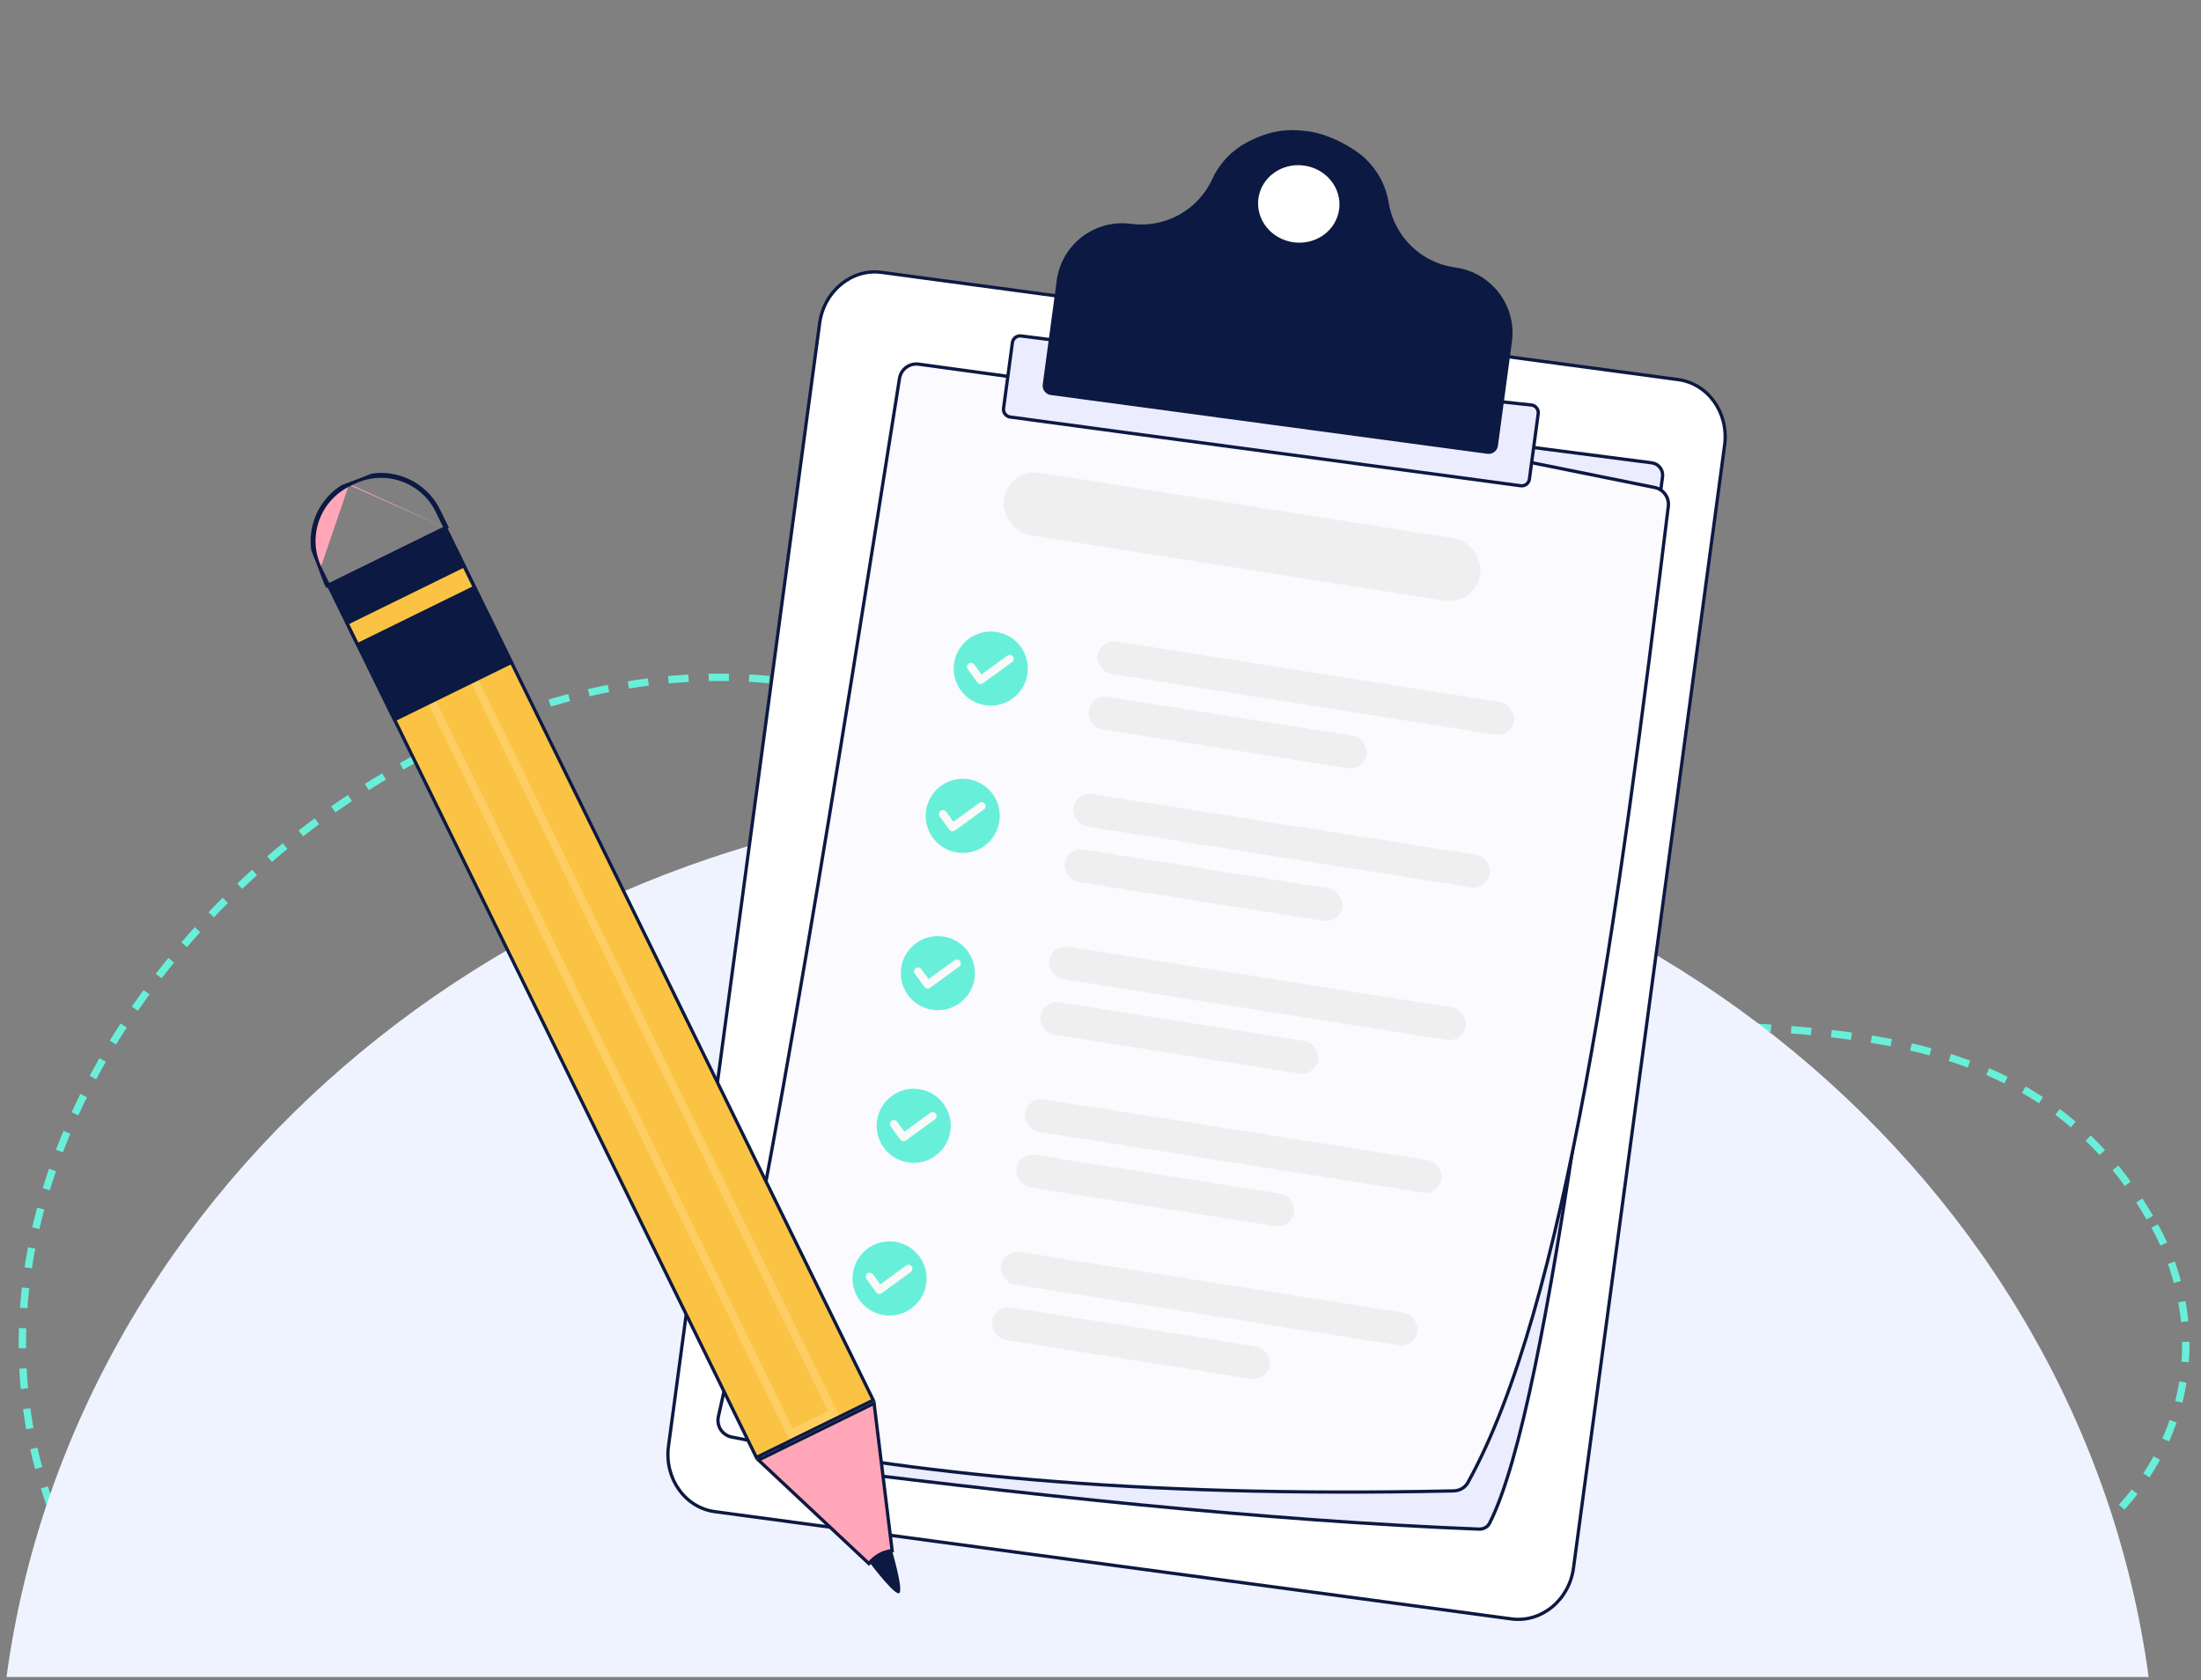 <svg xmlns="http://www.w3.org/2000/svg" width="169" height="129" viewBox="0 0 169 129" fill="none"><rect x="0" y="0" width="169" height="129" fill="#808080" stroke="none"/><path d="M165.443 94.127C174.233 109.856 161.514 140.719 80.846 119.27C40.4 108.516 10.188 132.742 3.963 115.832C-10.539 76.444 48.683 30.882 81.615 62.691C111.717 91.767 149.445 65.498 165.443 94.127Z" stroke="#68EFDA" stroke-width="0.566" stroke-miterlimit="10" stroke-dasharray="1.55 1.55"></path><path d="M164.98 128.751H0.5C5.648 90.719 40.502 61.302 82.74 61.302C124.979 61.302 159.833 90.719 164.98 128.751Z" fill="#EFF3FF"></path><g clip-path="url(#clip0_3259_13575)"><path d="M128.857 29.144L67.702 20.912C65.401 20.602 63.266 22.352 62.934 24.822L51.329 111.026C50.997 113.495 52.593 115.748 54.895 116.058L116.049 124.29C118.351 124.6 120.486 122.849 120.818 120.38L132.422 34.176C132.755 31.706 131.159 29.454 128.857 29.144Z" fill="white" stroke="#0C1942" stroke-width="0.251" stroke-miterlimit="10"></path><path d="M126.831 35.534C127.356 35.602 127.725 36.079 127.655 36.602C126.899 42.267 126.147 48.12 125.395 53.972C123.996 64.865 122.596 75.757 121.174 85.431C120.08 92.867 118.973 99.58 117.843 105.018C116.711 110.461 115.558 114.615 114.376 116.939C114.222 117.244 113.906 117.409 113.553 117.396C97.336 116.767 78.638 114.773 58.944 112.232C58.386 112.16 58.011 111.622 58.137 111.074L76.747 29.918C76.857 29.439 77.312 29.122 77.799 29.185L126.831 35.534Z" fill="#ECECFF" stroke="#0C1942" stroke-width="0.251"></path><path d="M112.71 113.822C112.492 114.215 112.075 114.452 111.619 114.462C86.514 115.004 69.685 113.064 56.175 110.327C55.454 110.181 54.999 109.473 55.161 108.755C59.423 89.936 64.242 59.555 69.066 29.055C69.177 28.349 69.833 27.862 70.541 27.959L100.354 32.039L127.055 37.427C127.726 37.563 128.181 38.195 128.098 38.875C126.139 54.898 124.162 70.267 121.739 83.317C119.315 96.371 116.446 107.089 112.71 113.822Z" fill="#FAFAFF" stroke="#0C1942" stroke-width="0.251"></path><rect x="77.453" y="35.926" width="37.035" height="4.841" rx="2.421" transform="rotate(8.989 77.453 35.926)" fill="#EFEFF0"></rect><circle cx="76.076" cy="51.33" r="2.845" transform="rotate(8.989 76.076 51.33)" fill="#68EFDA"></circle><g clip-path="url(#clip1_3259_13575)"><path d="M77.531 50.583L75.294 52.209L74.555 51.192" stroke="#F9F9F9" stroke-width="0.61" stroke-linecap="round" stroke-linejoin="round"></path></g><rect x="84.477" y="49.051" width="32.361" height="2.517" rx="1.258" transform="rotate(8.989 84.477 49.051)" fill="#EFEFF0"></rect><rect x="83.803" y="53.312" width="21.574" height="2.517" rx="1.258" transform="rotate(8.989 83.803 53.312)" fill="#EFEFF0"></rect><circle cx="73.922" cy="62.638" r="2.845" transform="rotate(8.989 73.922 62.638)" fill="#68EFDA"></circle><path d="M75.378 61.891L73.14 63.518L72.401 62.501" stroke="#F9F9F9" stroke-width="0.61" stroke-linecap="round" stroke-linejoin="round"></path><rect x="82.623" y="60.771" width="32.361" height="2.517" rx="1.258" transform="rotate(8.989 82.623 60.771)" fill="#EFEFF0"></rect><rect x="81.949" y="65.032" width="21.574" height="2.517" rx="1.258" transform="rotate(8.989 81.949 65.032)" fill="#EFEFF0"></rect><circle cx="72.013" cy="74.713" r="2.845" transform="rotate(8.989 72.013 74.713)" fill="#68EFDA"></circle><g clip-path="url(#clip2_3259_13575)"><path d="M73.468 73.966L71.231 75.593L70.491 74.576" stroke="#F9F9F9" stroke-width="0.61" stroke-linecap="round" stroke-linejoin="round"></path></g><rect x="80.769" y="72.49" width="32.361" height="2.517" rx="1.258" transform="rotate(8.989 80.769 72.49)" fill="#EFEFF0"></rect><rect x="80.095" y="76.752" width="21.574" height="2.517" rx="1.258" transform="rotate(8.989 80.095 76.752)" fill="#EFEFF0"></rect><circle cx="70.158" cy="86.433" r="2.845" transform="rotate(8.989 70.158 86.433)" fill="#68EFDA"></circle><g clip-path="url(#clip3_3259_13575)"><path d="M71.614 85.686L69.376 87.313L68.637 86.296" stroke="#F9F9F9" stroke-width="0.61" stroke-linecap="round" stroke-linejoin="round"></path></g><rect x="78.915" y="84.21" width="32.361" height="2.517" rx="1.258" transform="rotate(8.989 78.915 84.21)" fill="#EFEFF0"></rect><rect x="78.241" y="88.472" width="21.574" height="2.517" rx="1.258" transform="rotate(8.989 78.241 88.472)" fill="#EFEFF0"></rect><circle cx="68.304" cy="98.153" r="2.845" transform="rotate(8.989 68.304 98.153)" fill="#68EFDA"></circle><g clip-path="url(#clip4_3259_13575)"><path d="M69.759 97.406L67.522 99.033L66.783 98.016" stroke="#F9F9F9" stroke-width="0.61" stroke-linecap="round" stroke-linejoin="round"></path></g><rect x="77.061" y="95.93" width="32.361" height="2.517" rx="1.258" transform="rotate(8.989 77.061 95.93)" fill="#EFEFF0"></rect><rect x="76.387" y="100.192" width="21.574" height="2.517" rx="1.258" transform="rotate(8.989 76.387 100.192)" fill="#EFEFF0"></rect></g><g clip-path="url(#clip5_3259_13575)"><path d="M117.583 31.093C117.915 31.128 118.153 31.431 118.108 31.763L117.432 36.784C117.389 37.109 117.09 37.337 116.765 37.293L77.566 32.017C77.241 31.973 77.013 31.674 77.056 31.349L77.736 26.302C77.779 25.979 78.075 25.751 78.399 25.792L81.27 26.156L80.9 28.559C80.828 29.027 81.156 29.463 81.625 29.525L112.723 33.592C113.201 33.654 113.634 33.304 113.674 32.824L113.851 30.696L117.583 31.093Z" fill="#ECECFF" stroke="#0C1942" stroke-width="0.251"></path><path d="M83.551 18.013L83.551 18.013L83.553 18.011C84.494 17.422 85.639 17.148 86.824 17.307C87.754 17.432 88.676 17.34 89.528 17.062L89.528 17.062C89.898 16.941 90.253 16.787 90.594 16.601L90.594 16.601C91.716 15.984 92.641 15.016 93.201 13.791L93.201 13.791C93.749 12.591 94.668 11.65 95.773 11.058C97.621 10.074 98.963 10.008 100.456 10.209C101.24 10.315 102.094 10.621 102.864 11.007C103.634 11.393 104.313 11.855 104.748 12.266C105.657 13.129 106.294 14.28 106.505 15.582L106.505 15.582C106.722 16.912 107.358 18.089 108.277 18.981L108.277 18.982C108.556 19.251 108.858 19.493 109.183 19.708L109.183 19.708C109.931 20.201 110.795 20.534 111.726 20.659C112.911 20.819 113.943 21.386 114.694 22.203L114.694 22.204C115.662 23.246 116.172 24.699 115.967 26.22L114.892 34.206C114.848 34.531 114.549 34.759 114.224 34.716L80.698 30.203C80.373 30.159 80.145 29.86 80.189 29.535L81.264 21.548C81.446 20.195 82.16 19.045 83.165 18.275C83.291 18.18 83.418 18.092 83.551 18.013Z" fill="#0C1942" stroke="#0C1942" stroke-width="0.251"></path><path d="M99.327 18.602C101.039 18.832 102.605 17.7 102.824 16.073C103.043 14.446 101.832 12.94 100.12 12.71C98.408 12.479 96.843 13.611 96.624 15.238C96.405 16.866 97.615 18.371 99.327 18.602Z" fill="white"></path></g><g clip-path="url(#clip6_3259_13575)"><path d="M68.328 118.481C68.328 118.481 69.508 122.332 68.997 122.325C68.486 122.318 66.345 119.397 66.345 119.397L66.788 117.711L68.328 118.48L68.328 118.481Z" fill="#0C1942"></path><path d="M26.736 37.113L27.092 36.939C29.533 35.741 32.484 36.749 33.682 39.191L34.306 40.462L34.193 40.517M26.736 37.113C24.294 38.311 23.285 41.262 24.483 43.703M26.736 37.113L26.791 37.225M26.736 37.113L26.791 37.226M24.483 43.703L25.162 45.087M24.483 43.703L24.596 43.648L24.596 43.648M24.483 43.703L24.596 43.648M25.162 45.087L25.163 45.087M25.162 45.087L25.163 45.086L25.163 45.087M25.162 45.087L25.162 45.086L25.108 44.974L25.22 44.92M25.163 45.087L34.248 40.63L34.193 40.517M25.163 45.087L25.163 45.086L25.274 45.031L25.22 44.92M34.193 40.517L25.22 44.92M34.193 40.517L33.569 39.247L33.569 39.247C32.402 36.866 29.526 35.884 27.147 37.051L27.147 37.051L26.791 37.225M25.22 44.92L24.596 43.648M26.791 37.225C26.791 37.225 26.791 37.225 26.791 37.226M26.791 37.225L26.791 37.226M26.791 37.226C24.411 38.393 23.428 41.269 24.596 43.648" fill="#FFA7B8" stroke="#0C1942" stroke-width="0.251"></path><path d="M34.309 40.739L67.051 107.493L58.078 111.894L25.335 45.141L34.309 40.739Z" fill="#FBC343" stroke="#0C1942" stroke-width="0.251"></path><path opacity="0.3" d="M36.116 51.638L32.849 53.241L60.726 110.075L63.999 108.485L36.116 51.638Z" stroke="#FFE7B0" stroke-width="0.624" stroke-miterlimit="10"></path><path d="M25.331 45.143L34.301 40.741L35.569 43.328L35.569 43.328L36.489 45.203L36.49 45.203L39.264 50.853L30.291 55.255L27.519 49.604L27.519 49.604L26.599 47.729L26.599 47.729L25.331 45.143Z" fill="#0C1942" stroke="#0C1942" stroke-width="0.251"></path><path d="M35.619 43.443L36.429 45.093L27.458 49.495L26.648 47.845L35.619 43.443Z" fill="#FBC343" stroke="#0C1942" stroke-width="0.251"></path><path d="M68.502 119.05C68.486 119.051 68.468 119.053 68.449 119.055C68.328 119.068 68.159 119.098 67.963 119.163C67.595 119.287 67.133 119.537 66.715 120.041L58.238 112.095L67.115 107.739L68.502 119.05Z" fill="#FFA7B8" stroke="#0C1942" stroke-width="0.251"></path></g><defs><clipPath id="clip0_3259_13575"><rect width="76.947" height="118.243" fill="white" transform="translate(63.361 0.081) rotate(7.667)"></rect></clipPath><clipPath id="clip1_3259_13575"><rect width="4.267" height="4.267" fill="white" transform="translate(74.186 48.974) rotate(8.989)"></rect></clipPath><clipPath id="clip2_3259_13575"><rect width="4.267" height="4.267" fill="white" transform="translate(70.122 72.357) rotate(8.989)"></rect></clipPath><clipPath id="clip3_3259_13575"><rect width="4.267" height="4.267" fill="white" transform="translate(68.268 84.077) rotate(8.989)"></rect></clipPath><clipPath id="clip4_3259_13575"><rect width="4.267" height="4.267" fill="white" transform="translate(66.414 95.797) rotate(8.989)"></rect></clipPath><clipPath id="clip5_3259_13575"><rect width="42.969" height="25.83" fill="white" transform="translate(78.997 7.194) rotate(7.667)"></rect></clipPath><clipPath id="clip6_3259_13575"><rect width="17.039" height="95.577" fill="white" transform="translate(72.685 121.793) rotate(159.002)"></rect></clipPath></defs></svg>